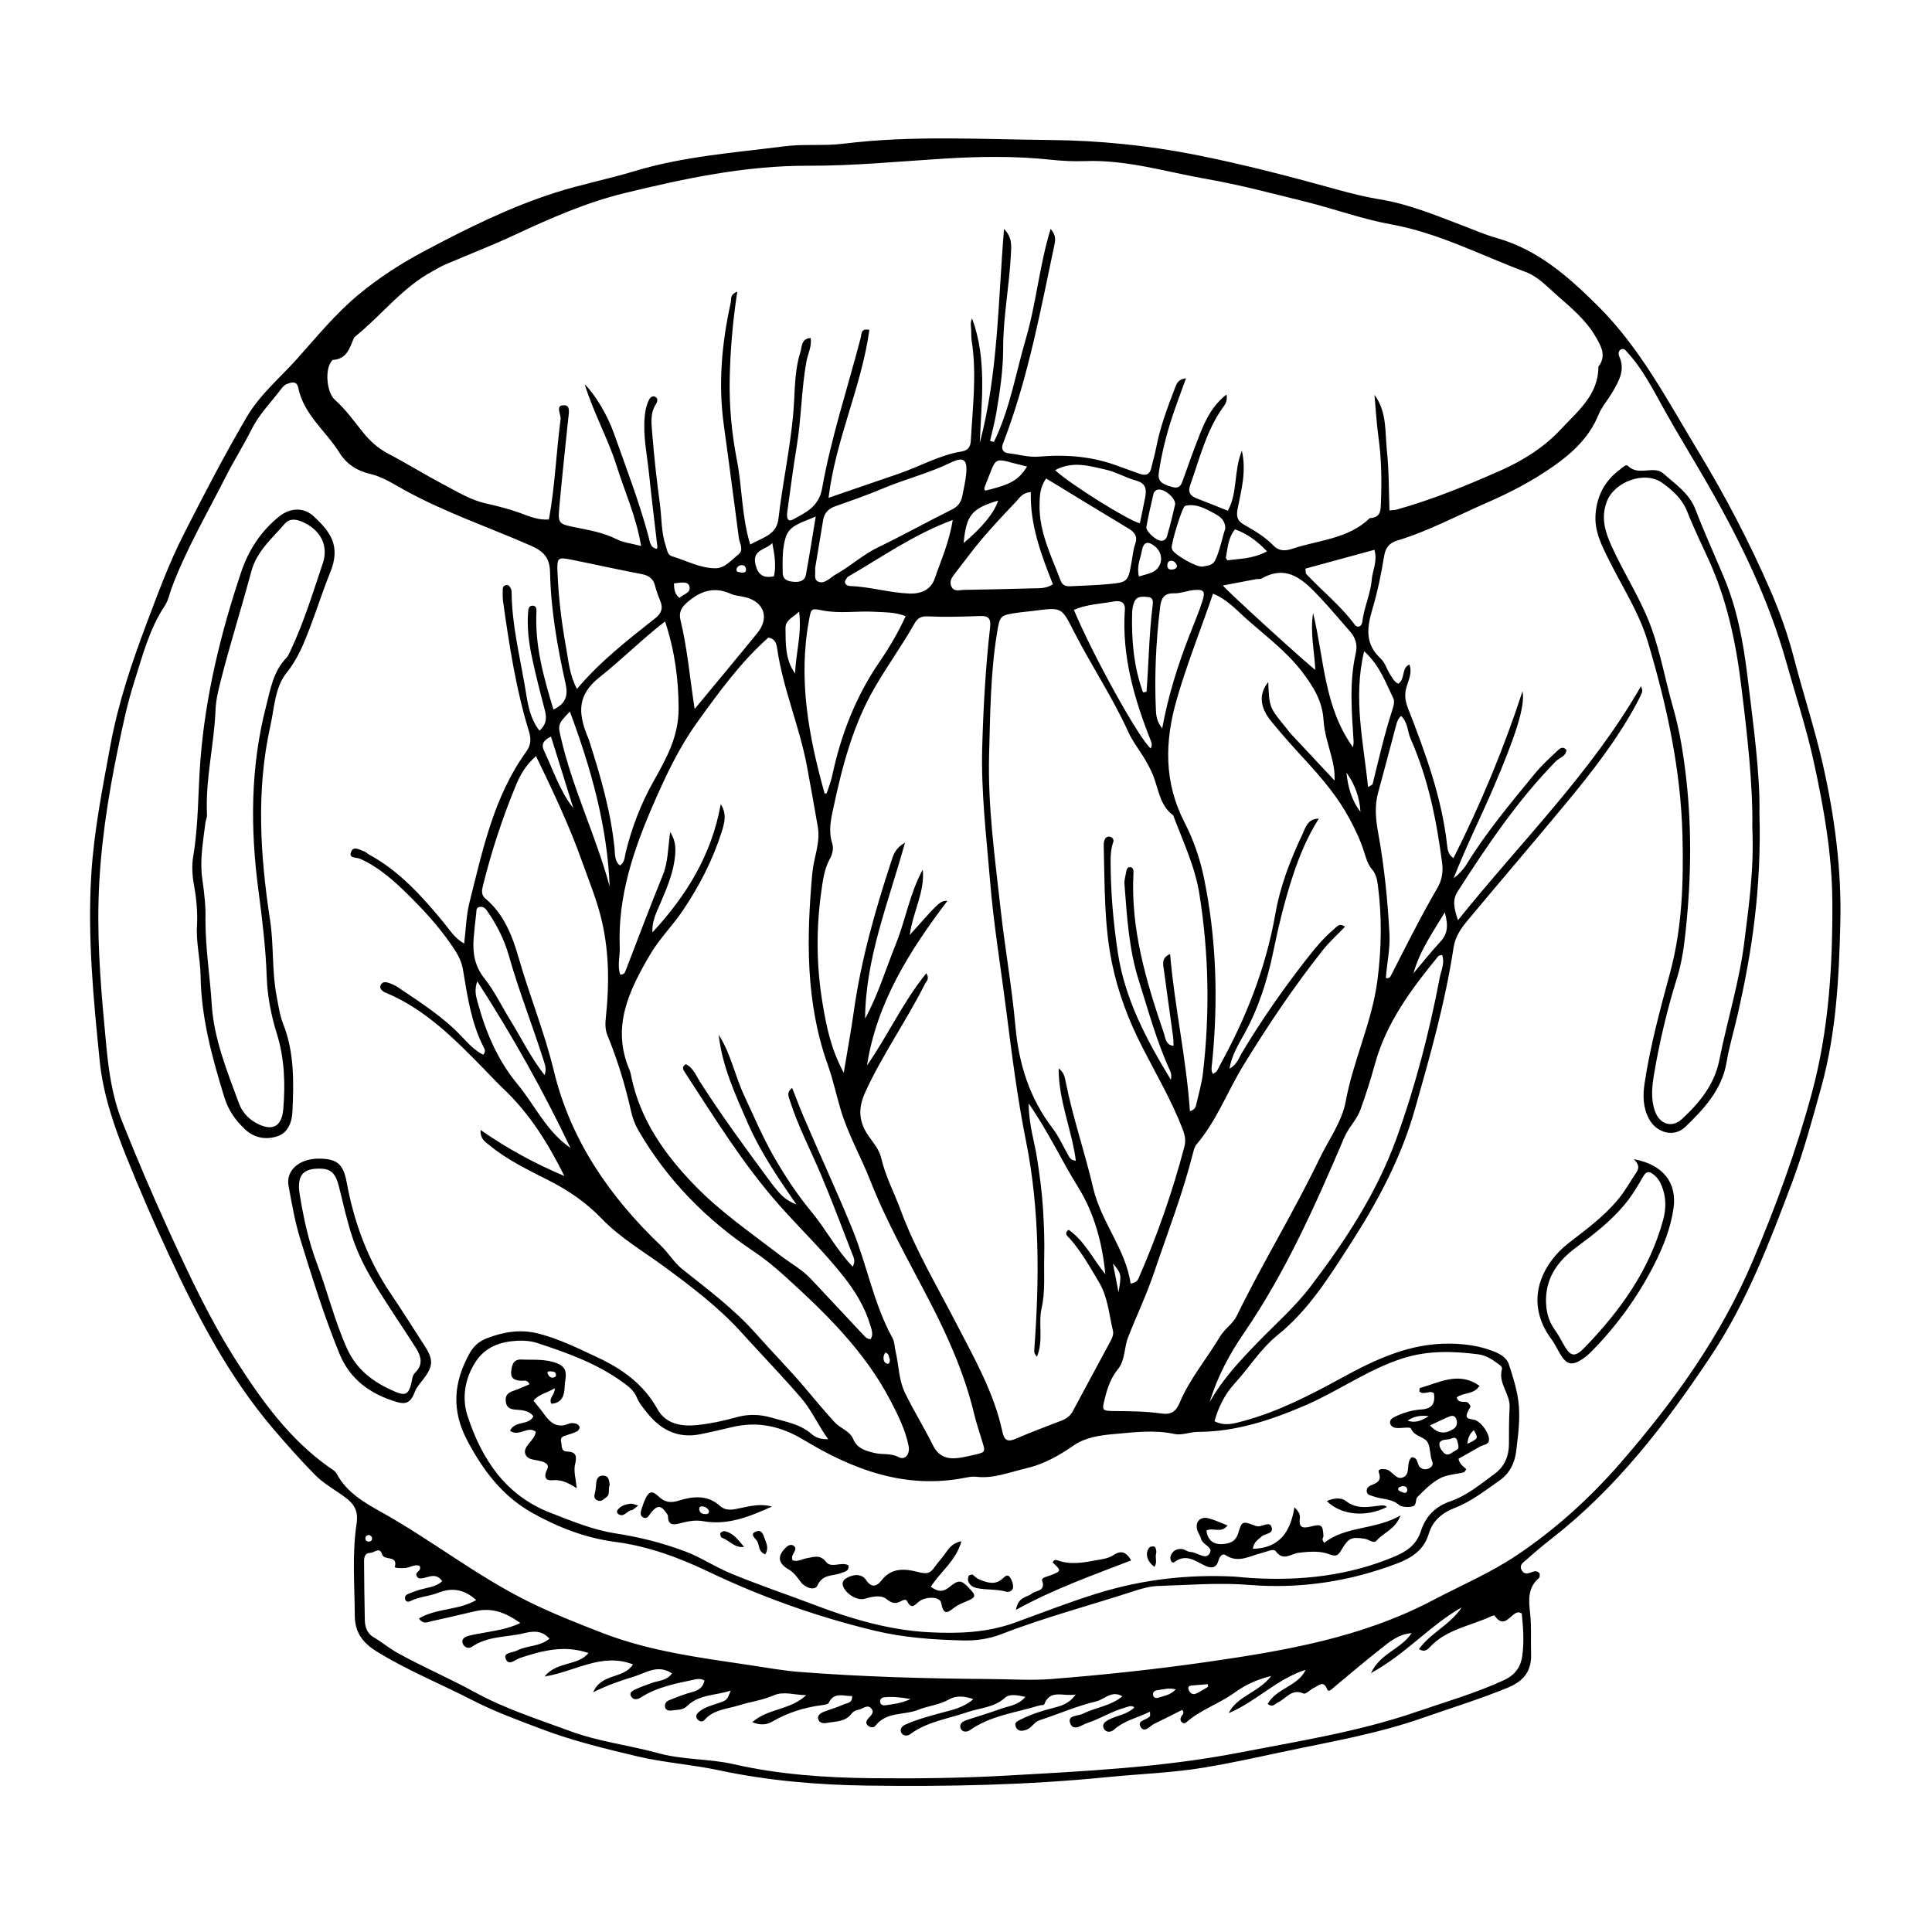 <?xml version="1.0" encoding="UTF-8"?>
<!-- The Best Svg Icon site in the world: iconSvg.co, Visit us! https://iconsvg.co -->
<svg fill="#000000" width="800px" height="800px" version="1.1" viewBox="144 144 512 512" xmlns="http://www.w3.org/2000/svg">
 <g>
  <path d="m552.02 560.98c-0.023 0.301 0.117 0.953-0.121 1.152-3.133 2.641-2.781 5.996-2.387 9.578 0.387 3.492 0.117 7.051 0.242 10.578 0.168 4.641-2.023 7.273-6.312 9.023-7.426 3.031-15.074 5.379-22.625 8.023-12.129 4.246-24.797 6.348-37.316 9.02-6.734 1.438-13.469 2.918-20.262 4.051-8.539 1.422-17.215 1.695-25.82 2.555-21.238 2.121-42.535 2.547-63.844 2.238-13.125-0.191-26.195-1.316-39.098-4.066-7.188-1.531-14.574-2.008-21.746-3.719-8.402-2.004-16.766-4.016-24.902-7.082-6.293-2.375-12.609-4.668-18.574-7.734-8.523-4.383-17.449-7.969-25.617-13.062-3.539-2.207-5.594-5.004-5.613-9.312-0.043-8.164-0.746-16.371 0.473-24.465 0.496-3.293-0.594-5.117-2.894-6.856-2.742-2.066-5.75-3.617-8.266-6.188-3.789-3.871-7.387-7.914-10.879-12.012-11.84-13.879-20.148-29.887-27.789-46.352-3.902-8.41-7.613-16.914-11.059-25.484-3.312-8.234-6.273-16.688-7.191-25.746-1.668-16.426-3.238-32.832-2.227-49.359 0.703-11.539 2.969-22.852 5.055-34.195 2.035-11.059 5.57-21.648 9.516-32.105 3.039-8.062 6.023-16.215 9.922-23.871 5.32-10.449 10.719-20.875 16.66-31.012 3.555-6.066 8.867-10.441 13.434-15.547 5.207-5.824 10.113-11.867 16.184-16.906 5.43-4.512 11.309-8.305 17.461-11.57 11.273-5.981 22.723-11.699 34.934-15.57 6.832-2.168 13.91-3.547 20.773-5.625 12.949-3.918 26.363-4.879 39.664-6.582 5.238-0.672 10.527-0.047 15.805-0.703 18.184-2.254 36.465-1.141 54.695-0.973 12.945 0.121 25.914 1.426 38.621 3.945 12.809 2.539 25.473 5.867 38.074 9.359 3.539 0.98 7.133 1.836 10.754 2.434 7.644 1.258 14.727 4.211 21.891 6.941 2.996 1.141 5.953 2.43 9.027 3.301 10.863 3.078 18.84 10.117 26.684 17.887 11.363 11.258 18.551 25.172 26.664 38.562 7.234 11.941 13.684 24.273 19.227 37.074 2.481 5.731 4.578 11.617 6.148 17.676 2.449 9.445 5.516 18.711 7.68 28.25 3.133 13.824 4.977 27.75 4.644 41.902-0.348 14.754-1.105 29.477-5.098 43.832-2.359 8.477-4.625 16.961-7.734 25.219-5.934 15.766-11.93 31.492-21.305 45.629-11.988 18.074-25.109 35.184-42.398 48.652-2.269 1.77-4.473 3.629-6.621 5.543-0.766 0.68-2.023 1.363-1.32 2.742 0.691 1.359 1.816 0.934 2.914 0.512 0.602-0.227 1.246-0.312 1.875 0.418zm-261.35-228.94c3.356-1.609 3.906-3.754 3.207-6.894-2.168-9.699-3.894-19.512-4.106-29.465-0.086-4.086-1.836-5.652-5.34-7.184-11.117-4.856-22.645-8.766-33.328-14.676-2.856-1.578-5.762-3.484-9.039-4.238-3.492-0.805-6.273-2.652-8.09-5.582-3.582-5.781-9.488-10.09-10.934-17.223-0.406-2.008-1.895-1.406-3.027-1.012-0.68 0.238-1.25 0.977-1.723 1.598-2.598 3.418-5.644 6.481-7.609 10.398-2.148 4.285-4.723 8.352-6.883 12.629-4.902 9.691-10.418 19.082-14.258 29.297-0.613 1.629-0.883 3.359-1.898 4.891-4.129 6.219-5.93 13.43-8.152 20.406-1.789 5.613-2.992 11.43-4.191 17.215-2.766 13.344-4.824 26.785-5.184 40.453-0.344 12.84 0.828 25.609 2.039 38.352 0.645 6.797 1.598 13.641 4.188 20.133 3.852 9.66 7.914 19.211 12.242 28.672 5.461 11.934 11.004 23.824 18.074 34.883 6.727 10.512 14.02 20.645 24.398 28.035 0.781 0.555 1.773 1.066 2.188 1.852 2.613 4.953 7.422 7.691 11.828 10.148 13.246 7.391 25.184 16.867 38.824 23.633 6.477 3.211 13.121 5.824 19.824 8.414 12.504 4.832 25.684 6.519 38.809 8.477 4.441 0.664 8.875 1.48 13.34 1.828 16.926 1.316 33.891 1.77 50.867 1.887 5.285 0.035 10.602 0.406 15.855-0.008 13.734-1.078 27.43-2.539 41.078-4.496 20.676-2.965 41.168-6.461 59.945-16.332 7.504-3.945 15.402-7.309 22.402-12.008 10.234-6.871 19.371-15.152 27.523-24.543 14.059-16.195 26.469-33.418 34.883-53.258 6.133-14.457 11.523-29.172 15.656-44.359 4.551-16.723 5.602-33.77 5.508-50.949-0.066-12.547-2.242-24.84-4.91-37.074-1.949-8.934-4.801-17.598-7.262-26.375-4.695-16.758-12.262-32.262-20.887-47.305-3.816-6.652-7.863-13.164-11.59-19.879-2.852-5.137-5.543-10.469-9.57-14.895-0.559-0.613-1.031-1.367-1.91-0.82-0.562 0.352-0.625 1.172-0.355 1.754 1.672 3.594-0.07 6.543-1.77 9.473-1.203 2.074-2.875 3.938-3.766 6.125-2.394 5.891-6.922 10.047-11.793 13.473-5.453 3.836-11.488 7.019-17.621 9.68-7.918 3.434-15.555 7.578-23.875 10.082-1.961 0.59-3.086 1.773-3.461 4.066-0.77 4.734-1.742 9.469-3.106 14.062-1.438 4.84-2.07 9.227 2.156 13.109 1.125 1.031 1.598 2.75 2.445 4.106 0.629 1.004 1.199 2.129 2.277 2.606 1.902-1.426 0.738-4.117 2.918-5.094 0.812 2.172-0.23 4.109-0.785 6.019-0.574 1.98-0.32 3.691 0.406 5.555 4.59 11.785 8.977 23.641 10.375 36.344 0.125 1.148 0.273 2.383 1.668 3.398 7.238-14.355 13.262-28.82 18.309-44.223 0.812 3.961-2.07 12.355-7.543 25.176-3.477 8.148-7.488 16.062-10.711 24.387 1.434-1.098 2.598-2.359 3.481-3.793 5.215-8.5 11.621-16.098 17.902-23.785 1.816-2.223 3.953-4.195 6.047-6.168 0.582-0.547 1.453-1.445 2.457-0.27-0.102 1.738-1.852 2.035-2.793 2.996-10.164 10.375-18.203 22.34-26.016 34.48-1.457 2.262-1.004 4.449 0.07 7.637 16.766-20.879 35.441-39.188 48.5-62.016 0.297 0.684 0.43 1.203 0.27 1.609-0.41 1.035-0.91 2.039-1.441 3.019-5.129 9.5-11.715 17.98-18.566 26.25-8.586 10.367-17.352 20.582-25.977 30.922-1.82 2.184-3.481 4.363-3.957 7.496-2.215 14.586-6.246 28.766-10.27 42.926-3.621 12.746-9.785 24.316-16.938 35.395-5.652 8.758-11.156 17.699-19.379 24.32-4.578 3.688-7.543 8.629-11.414 12.844-2.559 2.785-4.309 6.231-5.348 10.016 2.703 1.387 5.172 0.617 7.629-0.047 9.344-2.523 17.863-6.945 26.285-11.555 8.922-4.879 17.969-9.102 28.5-8.965 3.91 0.051 7.68 0.574 11.27 1.938 1.727 0.652 3.703 1.617 4.34 3.578 1.023 3.156 2.059 6.367 2.492 9.637 0.586 4.457-0.031 8.961-0.578 13.414-0.387 3.156-1.746 5.84-4.406 7.703-3.805 2.668-7.516 5.59-11.859 7.269-3.438 1.328-5.887 3.484-6.879 6.82-1.312 4.422-4.629 6.465-8.41 7.906-12.609 4.805-25.734 6.769-39.152 5.68-8.051-0.652-16.016 0.031-24.016 0.277-2.051 0.062-4.148 0.578-6.117 1.219-11.848 3.867-23.926 7.035-35.559 11.543-3.391 1.312-6.777 1.77-10.328 1.676-7.84-0.203-15.543-0.73-23.297-2.594-15.32-3.684-29.992-8.934-44.164-15.691-7.856-3.746-15.887-6.699-24.605-7.836-7.84-1.02-15.215-3.883-22.074-7.758-7.734-4.371-12.836-11.078-17.023-18.953-4.352-8.18-3.711-15.594 0.535-23.246 1.047-1.887 2.531-3.215 4.598-4.008 4.434-1.699 8.898-2.445 13.609-1.25 5.461 1.387 10.48 3.891 15.527 6.242 6.57 3.062 12.367 7.102 16.039 13.758 2.207 4 6.371 4.695 10.512 4.262 3.484-0.367 6.969-1.09 10.344-2.051 3.231-0.918 6.34-0.816 9.457 0.102 3.644 1.074 7.484 1.648 10.535 4.305 1.031 0.898 2.418 1.477 4.402 1.371-2.668-3.66-4.297-7.586-7.109-10.852-5.121-5.945-10.574-11.578-15.832-17.383-6.082-6.711-13.117-12.039-20.305-17.336-5.656-4.172-11.82-7.734-16.723-12.824-4.062-4.219-8.645-7.402-13.863-10.062-5.512-2.812-11.184-5.492-16.023-9.504-1.062-0.879-2.34-1.543-2.254-3.973 7.289 5.066 14.547 8.977 22.219 12.203-4.281-8.586-9.215-16.543-16.145-23.102-1.742-1.648-3.367-3.418-5.047-5.133-7.738-7.898-15.469-15.809-25.914-20.242-0.293-0.125-0.625-0.215-0.863-0.41-0.488-0.402-1.035-0.844-0.762-1.594 0.355-0.977 1.211-1 1.977-0.758 0.906 0.289 1.82 0.676 2.606 1.207 5.977 4.023 12.086 7.871 17.062 13.207 1.66 1.781 3.383 3.594 5.586 4.688 0.75-0.898 0.352-1.488 0.078-2.031-3.242-6.387-4.273-13.391-5.422-20.316-0.332-2-1.02-3.566-2.07-5.207-3.301-5.144-7.34-9.699-11.617-13.977-4.039-4.043-8.27-8.012-13.629-10.41-0.988-0.441-3.211 0.004-2.301-1.988 0.66-1.453 2.285-0.316 3.445 0.047 0.434 0.137 0.766 0.57 1.184 0.797 8.062 4.356 14.027 11.008 19.754 17.941 1.629 1.973 2.988 4.289 5.516 5.664 0.477-3.883 0.547-7.457 1.398-10.836 3.496-13.902 6.422-28.059 15.062-40.027 1.262-1.75 1.316-3.352 0.699-5.363-3.438-11.199-5.203-22.746-6.836-34.316-0.156-1.102-0.121-2.238-0.109-3.356 0.004-0.484 0.246-0.906 0.777-1.059 0.848-0.246 1.137 0.453 1.406 0.965 0.207 0.395 0.18 0.934 0.188 1.406 0.121 8.051 2.012 15.859 3.391 23.727 0.742 4.242 1.09 8.773 3.981 12.445 1.922-1.68 1.938-3.457 1.406-5.473-1.184-4.481-2.328-8.977-3.309-13.504-0.883-4.074-1.445-8.211-1.113-12.41 0.062-0.781 0.152-1.762 1.195-1.73 1.07 0.035 1.043 0.98 1.008 1.797-0.41 8.777 1.879 17.074 4.516 25.734zm178.38-83.504c0.332 2.016-0.562 2.856-1.145 3.691-4.285 6.152-6.012 13.352-8.465 20.262-0.727 2.043 0.059 2.965 1.816 3.637 2.668 1.02 5.316 2.102 8.129 3.223 2.656-4.769 1.523-10.496 3.727-15.914 1.242 5.621-0.164 10.465-1.113 15.312-0.391 1.996-0.219 3.234 1.727 4.328 2.777 1.562 5.539 3.203 7.801 5.551 1.363 1.41 3.047 1.438 4.894 0.816 7.016-2.348 14.859-2.574 20.602-8.141 3.066-0.121 2.867-2.324 2.949-4.469 0.211-5.617 0.137-11.207-0.645-16.793-0.531-3.773-0.73-7.594-1.074-11.395 3.375 4.562 2.762 9.926 3.305 14.992 0.551 5.144 0.469 10.355 0.668 15.633 0.977-0.109 1.461-0.098 1.906-0.223 9.426-2.629 18.449-6.34 27.375-10.285 6.035-2.668 11.668-6.18 16.137-11 4.41-4.762 9.973-9.074 9.941-16.59 2.273-2.894 0.668-5.535-0.754-7.988-2.609-4.5-6.641-7.777-10.469-11.156-2.504-2.211-4.867-4.769-8.086-5.969-11.809-4.402-23.035-10.332-35.664-12.613-7.684-1.387-15.117-4.137-22.723-6.019-8.688-2.148-17.344-4.453-26.172-6-10.676-1.871-21.133-5.141-32.156-4.734-3.035 0.113-6.102-0.043-9.121-0.367-9.441-1.012-18.934-0.871-28.336-0.285-11.988 0.75-23.949 1.922-35.969 1.883-16.613-0.055-32.695 3.379-48.691 7.273-10.105 2.461-19.609 6.656-29.023 11.047-6.051 2.824-12.297 5.234-18.441 7.859-1.156 0.492-2.238 1.18-3.336 1.77-7.965 4.289-13.398 11.516-20.242 17.086-0.246 0.199-0.535 0.418-0.652 0.695-1.082 2.602-1.844 5.465-5.438 5.723-0.324 0.023-0.672 0.66-0.887 1.074-1.238 2.387-0.73 7.688 1.324 9.504 2.922 2.578 5.098 5.734 7.516 8.703 1.832 2.25 3.867 4.109 6.477 5.488 5.078 2.684 9.973 5.711 15.051 8.395 3.508 1.855 7.055 3.984 10.844 4.844 3.106 0.703 6.098 1.449 9.105 2.527 2.328 0.832 4.719 1.965 7.727 1.762 1.602-8.758 1.926-17.727 3.098-26.582 0.172-1.305-1.621-3.824 1.051-3.688 1.781 0.094 0.996 2.613 0.922 4.137-0.016 0.32-0.086 0.637-0.117 0.957-0.73 7.164-1.512 14.328-2.164 21.5-0.441 4.852-0.355 4.844 4.613 5.836 3.594 0.715 7.18 1.367 10.531 3.062 1.789 0.906 3.934 1.117 6.492 1.793-1.273-7.727-4.336-14.375-6.512-21.305-2.219-7.07-5.918-13.551-8.441-21.551 2.984 2.938 6.133 8.422 7.773 13.062 3.195 9.039 6.656 17.992 9.148 27.27 0.336 1.246 0.367 2.926 2.191 3.305 0.074-0.215 0.184-0.375 0.168-0.52-0.746-6.519-1.562-13.031-2.238-19.555-0.512-4.934-1.586-9.816-1.145-14.84 0.129-1.465 0.375-2.848 0.953-4.176 0.324-0.742 0.812-1.602 1.723-1.27 0.977 0.355 0.75 1.316 0.305 2.004-1.617 2.512-1.156 5.324-0.949 7.973 0.488 6.223 1.195 12.43 2.027 18.617 0.488 3.637 0.305 7.367 1.527 10.918 0.371 1.074 0.441 2.426 1.602 2.777 3.816 1.152 7.441 3.16 11.504 3.203 2.547 0.027 4.18-2.109 6.039-3.551 1.699-1.316 0.441-2.934 0.242-4.438-1.332-9.988-2.606-19.984-3.992-29.961-1.523-10.941-0.531-21.727 1.828-32.441 0.199-0.898-0.301-2.152 1.738-2.914-1.203 7.894-1.828 15.332-2 22.785-0.172 7.375 0.504 14.691 1.918 21.961 1.41 7.234 1.223 14.766 3.512 22.258 3.402-1.91 6.988-2.562 7.473-6.785 1.203-10.484 3.625-20.797 4.168-31.387 0.219-4.289 0.324-8.684 1.664-12.84 0.449-1.391 0.152-3.562 2.723-3.711 0.316 2.285-0.758 4.199-1.125 6.199-1.352 7.422-1.34 14.984-2.566 22.418-0.965 5.84-1.715 11.719-2.531 17.586-0.164 1.18-0.035 2.762 1.594 1.863 3.379-1.863 6.785-3.344 7.656-8.242 2.406-13.555 6.797-26.652 10.25-39.973 0.234-0.91-0.062-2.473 2.266-2.008-2.035 14.996-8.902 28.887-10.816 44.516 6.59-2.266 12.566-4.34 18.555-6.375 5.59-1.898 10.773-4.949 16.688-5.902 1.793-0.289 2.379-1.273 2.469-2.938 0.484-8.793 1.602-17.578 0.23-26.387-0.148-0.945-0.105-1.922-0.141-2.883-0.035-0.961-0.316-1.965 0.242-3.07 4.031 10.992 2.445 22.012 2.043 32.984 4.859-18.391 4.824-37.344 6.422-56.684 2.266 2.305 1.926 4.606 1.82 6.746-0.41 8.324-2.059 16.547-2.051 24.914 0.004 5.789-0.875 11.5-1.836 17.188-0.414 2.461-1.086 4.879-1.641 7.316 0.344 0.094 0.684 0.188 1.027 0.277 4.242-8.68 5.797-18.254 8.492-27.457 2.742-9.359 3.535-19.191 6.535-29.008 1.621 1.824 1.215 3.246 0.934 4.582-3.512 16.605-6.625 33.312-12.445 49.336-0.383 1.051-0.781 2.09-1.164 3.141-0.52 1.426 0.234 2.281 1.492 2.41 2.691 0.277 5.301 1.129 8.074 0.887 7.234-0.633 14.344-0.051 21.195 2.57 1.797 0.688 3.629 1.277 5.426 1.953 1.676 0.629 2.777 0.27 3.195-1.605 0.383-1.723 0.906-3.414 1.234-5.144 1.027-5.375 2.894-10.484 4.859-15.559 0.438-1.133 0.742-2.707 3.078-2.969-1.398 3.902-2.707 7.289-3.824 10.742-1.48 4.574-2.621 9.254-3.352 14.008-0.379 2.477 0.562 3.238 3.543 4.059 2.082 0.574 2.41-0.699 2.922-2.137 1.391-3.93 2.801-7.856 4.332-11.73 1.527-3.879 3.285-7.625 7.125-10.668zm2.129 313.28c1.598 0.137 3.191 0.305 4.793 0.398 12.953 0.754 25.574-0.637 37.648-5.734 3.227-1.363 5.766-3.121 6.934-6.738 1.223-3.797 3.738-6.488 7.777-7.871 4.426-1.516 8.059-4.574 11.793-7.32 2.617-1.926 3.762-4.684 3.762-7.945 0-3.207-0.004-6.422 0.176-9.621 0.199-3.57-3.106-6.387-2.027-10.16 0.191-0.664-0.836-1.258-1.488-1.746-1.441-1.074-3.066-1.949-4.773-2.168-6.695-0.859-13.34-1.059-19.961 1.039-9.25 2.93-17.086 8.691-25.914 12.492-9.184 3.953-18.426 6.992-28.512 7.027-2.043 0.008-4.203 0.965-6.109 0.555-5.461-1.184-10.875-0.438-16.25 0.035-3.602 0.316-7.434 0.871-10.523 3.019-3.863 2.684-7.91 4.953-12.465 6.012-4.379 1.016-8.652 2.816-13.324 2.269-0.934-0.109-1.93 0.055-2.867 0.238-15.82 3.156-29.727-2.074-42.898-10.035-6.086-3.68-12.34-5.027-19.258-3.293-2.641 0.66-5.301 1.234-7.969 1.789-6.242 1.301-10.898-1.273-14.582-6.09-0.875-1.141-1.855-2.289-2.367-3.598-0.699-1.781-2.035-2.816-3.445-3.856-6.918-5.102-14.883-7.961-22.93-10.598-1.641-0.539-3.496-0.695-5.231-0.609-4.477 0.219-8.508 1.574-11.117 5.574-2.902 4.445-3.684 9.664-2.152 14.344 3.731 11.391 10.016 21.039 21.91 25.656 5.668 2.199 11.336 4.562 17.344 5.488 6.367 0.98 12.477 2.523 18.512 4.801 4.074 1.539 7.637 3.957 11.609 5.629 7.387 3.113 14.988 5.625 22.465 8.477 9.957 3.797 20.043 6.773 30.703 7.297 7.672 0.379 15.191 0.121 22.699-2.621 7.16-2.613 14.277-5.402 21.609-7.672 12-3.715 24.023-5.094 36.43-4.465zm-81.711-159.88c0.984 1.461 0.008 2.121-0.387 2.902-4.891 9.73-11.227 18.645-15.777 28.59-1.992 4.356-1.711 7.926 0.906 11.66 1.277 1.82 2.777 3.5 3.316 5.797 1.137 4.848 3.481 9.262 5.191 13.891 3.852 10.418 9.52 19.895 14.574 29.684 4.852 9.391 10.148 18.562 12.371 29.047 0.527 2.488 1.633 2.609 3.734 1.691 3.961-1.73 8.031-3.211 12.059-4.781 1.238-0.484 2.199-1.227 2.848-2.434 3.238-6.066 6.516-12.109 9.777-18.164 0.539-1 1.129-2.09 0.859-3.195-1.055-4.316-1.316-8.828-3.691-12.824-2.379-3.996-4.637-8.039-7.727-11.559-0.492-0.562-1.707-1.227-0.332-2.344 4.305 3.019 6.488 7.828 9.742 11.777-0.824-8.32-2.906-16.148-7.293-23.191-4.32-6.934-7.731-14.434-13.031-22.059 0.051 5.773 1.535 10.07 2.219 14.492 0.688 4.438 1.297 8.875 1.578 13.348 0.27 4.316 0.43 8.66 0.32 12.98-0.113 4.481 0.316 9.02-0.688 13.426-0.945 4.156 0.559 8.578-1.23 12.848-0.828-0.781-0.734-1.43-0.691-2.066 1.34-18.43 1.453-36.805-2.211-55.039-2.301-11.449-3.758-23.031-5.231-34.605-1.457-11.434-3.344-22.812-4.293-34.316-0.973-11.797-2.414-23.547-2.082-35.441 0.297-10.582 0.883-21.133 2.07-31.645 0.258-2.289-0.172-3.262-2.676-3.16-4.621 0.188-9.258 0.312-13.871 0.098-1.809-0.086-2.703 0.547-3.457 1.875-3.238 5.699-7.059 11.027-10.383 16.695-5.883 10.023-8.707 20.918-11.094 32.035-0.664 3.086-1.402 6.242-0.352 9.492 0.434 1.344 0.105 2.852-0.629 4.188-1.488 2.719-1.848 5.758-2.269 8.746-1.387 9.914-1.281 19.84 0.379 29.699 0.996 5.906 2.137 11.828 5.582 18.227 1.02-6.168 1.969-11.242 2.684-16.352 1.891-13.531 5.633-26.594 9.863-39.535 0.547-1.672 0.961-3.547 3.688-5.094-4.426 15.973-10.469 30.629-10.574 46.625 3.445-6.293 5.473-13.141 8.133-19.723 2.621-6.492 3.715-13.551 7.148-19.766 0.613 5.898-2.586 11.027-3.445 17.324 8.02-9 8.02-9 9.992-9.062-9.918 13.086-18.711 26.848-21.328 43.637 5.523-7.91 9.5-16.773 15.707-24.418zm-54.465-44.816c1.637 2.473 1.027 4.894 0.254 7.324-2.391 7.527-5.969 14.461-10.395 20.984-2.695 3.973-6.129 7.371-8.578 11.543-5.625 9.574-10.336 19.258-5.418 30.68 0.25 0.582 0.344 1.234 0.477 1.863 2.394 11.375 8.832 20.422 16.703 28.562 6.805 7.039 14.875 12.582 22.605 18.523 2.781 2.137 5.91 3.816 8.336 6.418 4.574 4.902 9.156 9.793 13.746 14.68 0.539 0.574 1.059 1.23 2.016 1.16 0.754-1.227 0.254-2.434-0.102-3.629-1.434-4.832-4.012-9.035-7.109-12.965-5.266-6.684-11.426-12.562-17.043-18.91-9.559-10.809-17.145-23.125-25.008-35.195-0.402-0.613-0.953-1.352 0.23-2.137 1.977 0.891 2.703 2.969 3.769 4.637 5.606 8.777 11.762 17.168 17.941 25.543 3.512 4.762 4.586 5.727 7.652 7.019-4.992-7.188-9.629-14.051-12.969-21.711-3.281-7.527-6.727-14.953-7.648-23.273 3.195 4.91 4.25 10.699 6.68 15.922 2.566 5.508 4.918 11.102 7.949 16.387 2.953 5.148 6.234 10.109 9.996 14.648 3.805 4.586 6.559 10.008 10.895 14.48 0.785-1.527 0.25-2.406-0.09-3.273-2.731-7.004-5.352-14.055-8.27-20.98-2.797-6.633-6.184-13.016-8.344-19.918-0.312-1-0.891-2.043 0.656-3.188 1.039 2.629 1.965 5.117 3 7.559 4.254 10.004 8.863 19.848 12.977 29.926 3.871 9.48 5.613 19.719 10.598 28.773 0.59 1.07 0.566 2.469 0.859 3.711 0.844 3.574 0.812 7.402 2.41 10.73 2.285 4.75 5.109 9.242 7.445 13.973 1.578 3.199 4.055 3.812 7.164 3.336 1.266-0.195 2.516-0.488 3.766-0.773 3.051-0.703 3.027-0.703 2.129-3.617-0.758-2.449-1.562-4.891-2.16-7.379-2.496-10.336-6.754-20.004-11.594-29.375-5.5-10.652-11.48-21.062-15.867-32.25-2.5-6.379-5.965-12.363-7.902-18.953-1.156-3.934-2.012-7.93-3.402-11.824-5.902-16.531-5.641-33.602-4.086-50.773 0.375-4.121 2.207-8.066 1.449-12.309-0.953-5.359-1.871-10.723-2.879-16.074-1.98-10.535-6.344-20.469-7.883-31.129-0.16-1.105-0.449-2.606-2.336-2.891-7.383 6.531-13.199 14.586-18.961 22.602-4.75 6.613-8.242 14.043-11.496 21.512-5.266 12.09-9.469 24.453-8.93 37.934 0.098 2.434-0.695 4.918 0.141 7.246 0.914-0.016 1.172-0.398 1.348-0.855 3.293-8.496 6.481-17.035 9.918-25.469 1.43-3.512 1.359-7.238 1.973-11.465 1.418 2.312 1.457 4.129 1.305 6.062-0.363 4.566-2.144 8.676-3.898 12.805-1.047 2.465-2.32 4.848-2.109 7.734 9.008-9.711 15.699-20.594 18.09-33.961zm158.49 3.82c-3.031 4.824-5.172 9.945-6.906 15.246-2.144 6.551-3.766 13.246-5.152 19.988-1.594 7.738-3.953 15.148-7.832 22.09-1.52 2.719-3.199 5.477-3.773 8.945 1.945-1.051 2.449-2.793 3.305-4.227 5.188-8.668 10.961-16.93 17.176-24.887 2.172-2.781 4.422-5.504 7.129-7.789 0.773-0.652 1.492-1.852 2.992-0.711-2 2.098-4.152 4.023-5.918 6.258-7.66 9.68-14.52 19.91-20.977 30.438-4.254 6.938-7.098 14.707-12.445 20.992-0.492 0.578-0.715 1.438-0.91 2.203-2.742 10.879-6.812 21.316-10.398 31.922-1.957 5.781-4.59 11.266-6.805 16.926-1.113 2.844-0.762 6.141-2.758 8.582-1.789 2.184-2.66 4.691-3.34 7.344-0.91 3.531-0.93 3.656 2.445 3.688 4.164 0.039 8.328 0.047 12.453 0.648 2.445 0.355 3.836-0.438 4.809-2.773 2.668-6.402 7.215-11.703 10.727-17.613 1.219-2.051 3.371-3.309 4.481-5.578 6.883-14.098 15.121-27.484 21.918-41.633 2.418-5.031 5.906-9.648 6.938-15.223 2.008-10.859 6.941-20.887 8.379-31.953 1.105-8.527 1.227-16.898 0.105-25.355-0.191-1.453-0.523-2.902-1.48-4.008-1.215-1.402-1.641-3.094-2.176-4.766-0.977-3.066-2.344-5.953-3.871-8.777-2.996-5.547-6.981-10.332-11.215-14.949-3.25-3.539-6.496-7.098-9.516-10.828-3.125-3.863-3.246-7.312-0.785-10.391 0.289 6.746 0.289 6.746 4.938 12.375 0.305 0.371 0.547 0.797 0.871 1.145 3.75 4.019 7.512 8.027 11.781 12.586 0.051-2.738-0.34-4.422-0.773-6.129-0.828-3.262-1.965-6.531-2.152-9.844-0.289-5.148-2.82-9.105-5.742-12.918-4.211-5.496-9.828-9.602-14.934-14.172-2.484-2.223-4.894-4.938-8.602-6.469-3.285 9.57-6.906 18.59-9.613 27.977-3.231 11.211-3.445 21.969 2.047 32.645 2.324 4.519 4.047 9.406 5.098 14.457 3.379 16.301 3.867 32.727 2.211 49.25-0.102 1-0.367 2.027 0.219 2.93 1.223-0.516 1.359-1.398 1.727-2.066 7.031-12.684 12.305-25.992 14.82-40.359 1.277-7.289 3.926-14.207 7.09-20.871 0.844-1.789 1.359-4.332 4.418-4.344zm-49.871 123.22c1.602-0.285 1.895-0.91 2.141-1.473 4.945-11.309 8.996-22.934 12.125-34.875 0.426-1.633 0.105-3.07-0.5-4.644-2.887-7.492-6.961-14.414-10.594-21.52-3.691-7.215-6.508-14.59-8.121-22.477-2.106-10.277-1.898-20.719-2.176-31.121-0.012-0.469 0.055-0.965 0.203-1.406 0.227-0.672 0.75-1.043 1.473-0.891 0.754 0.164 1.059 0.836 0.84 1.445-0.605 1.699-0.695 3.441-0.691 5.207 0.02 8.023 0.711 16 1.898 23.93 1.859 12.422 7.625 23.227 14.074 33.816 0.172-0.812 0.145-1.621-0.168-2.293-3.566-7.731-5.773-15.922-8.332-24.004-2.648-8.359-3.137-16.977-3.801-25.594-0.082-1.086 0.309-2.211 0.48-3.316 0.105-0.68 0.41-1.309 1.18-1.125 0.695 0.168 0.77 0.832 0.73 1.531-0.801 14.863 3.391 28.789 8.102 42.602 0.391 1.145 0.391 2.984 2.519 3.207-0.039-0.867-0.02-1.66-0.125-2.434-0.801-5.871-1.652-11.738-2.422-17.613-0.191-1.473-0.805-3.195 1.633-4.293 1.199 14.102 4.301 27.66 5.254 41.672 1.574-0.527 1.586-1.41 1.754-2.141 0.613-2.652 1.391-5.289 1.703-7.981 1.844-15.84 1.566-31.637-0.941-47.41-1.172-7.379-4.375-14.023-6.953-20.902-3.547-2.594-3.836-6.82-5.285-10.477-0.586-1.477-1.34-2.902-2.148-4.273-1.461-2.481-3.305-4.773-4.484-7.375-4.098-9.051-9.625-17.316-14.164-26.129-3.613-7.016-3.148-6.914-11.191-5.887-1.273 0.164-2.555 0.25-3.824 0.434-4.84 0.707-4.824 0.742-5.598 5.469-1.734 10.629-1.785 21.375-2.086 32.09-0.383 13.648 1.516 27.168 3.008 40.691 1.156 10.496 3.031 20.922 3.973 31.438 0.895 9.973 3.734 18.992 9.855 26.984 1.641 2.141 2.75 4.688 4.098 7.051 0.395 0.691 0.711 1.461 2.055 1.508-1.07-8.195-4.609-15.906-4.551-24.438 1.492 1.078 1.66 2.531 1.93 3.887 1.898 9.43 5.062 18.527 7.234 27.879 2.094 8.957 8.582 16.09 9.895 25.25zm-154 94.117c-2.109-2.398-4.617-1.973-6.824-1.445-4.598 1.102-9.59 0.699-13.746 3.598-0.766 0.535-1.98 0.242-2.406-0.836-0.488-1.23 0.523-1.777 1.422-2.043 1.371-0.406 2.809-0.594 4.223-0.863 3.019-0.582 6.109-0.93 9.602-2.566-4.055-2.941-7.691-4.094-11.871-3.152-3.906 0.879-7.793 1.844-11.707 2.672-0.957 0.203-2.106 0.961-3.293-0.723 4.652-2.789 10.457-2.117 15.184-4.891-3.234-2.902-6.477-3.356-10.086-1.922-2.375 0.945-5.016 1.016-7.34 2.191-0.578 0.293-1.281 0.262-1.438-0.637-0.094-0.535 0.199-0.969 0.641-1.168 0.871-0.391 1.777-0.707 2.684-1.016 2.199-0.75 4.695-0.754 6.531-2.449-1.965-2.894-4.586-0.207-6.344-0.828-1.672-1.629 1.23-1.727 0.32-3.25-1.266-0.488-2.551 0.523-3.906 0.602-0.949 0.055-2.727 0.035-2.637-0.297 0.883-3.25-2.832-1.562-3.348-3.293-0.645-2.164-2.074-0.449-3.133-0.43-1.555 0.027-1.676 1.277-1.668 2.391 0.027 5.133 0.094 10.266 0.199 15.395 0.039 1.844 0.637 3.582 2.285 4.539 2.199 1.281 4.129 2.926 6.375 4.176 6.723 3.742 13.812 6.75 20.547 10.449 8.047 4.418 16.777 7.156 25.312 10.32 7.504 2.781 15.562 3.684 23.27 5.812 6.547 1.809 13.359 1.414 19.93 2.91 12.086 2.75 24.418 3.594 36.75 3.719 11.859 0.117 23.723-0.02 35.59-0.691 20.641-1.168 41.297-2.144 61.629-6.082 15.695-3.039 31.535-5.519 46.75-10.73 7.871-2.695 15.863-4.988 23.461-8.492 3.062-1.41 4.477-3.629 4.859-6.547 0.492-3.758 0.219-7.559-0.164-11.137-0.59-0.199-0.738-0.301-0.875-0.289-2.113 0.184-3.637 4.769-6.34 0.852-0.062-0.09-0.605 0.082-0.883 0.211-5.516 2.586-11.91 3.418-16.324 8.242-0.574 0.629-1.484 1.348-2.812 0.438 3.148-4.352 8.363-6.5 11.312-11.043-8.336 4.711-14.652 12.262-24.047 17.426 2.578-5.391 7.906-6.277 10.793-10.613-3.746 0.348-5.996 2.453-8.297 4.25-4.164 3.254-8.18 6.695-12.246 10.07-0.578 0.477-1.461 1.512-1.855 0.543-1.02-2.488-2.262-0.898-3.391-0.41-1.016 0.441-2.258 1.828-2.832 1.566-3.164-1.445-4.633 1.359-6.805 2.34-0.777 0.352-1.352 1.492-2.727 0.402 2.309-4.168 8.004-4.629 10.074-9.039-7.621 2.398-13.109 8.43-20.402 11.492 2.211-4.559 7.859-5.391 11.27-9.852-4.141 1.004-7.102 2.527-9.82 4.488-4.031 2.906-8.895 4.441-12.66 7.773-0.395 0.352-0.887 0.352-1.262-0.043-0.348-0.371-0.387-0.816-0.172-1.316 0.234-0.551 1.117-1.035 0.324-1.918-2.547 1.277-4.961 2.527-7.414 3.695-1.172 0.555-2.594 2.578-3.625 0.785-1-1.746 1.691-1.766 2.484-2.793 0.117-0.152 0.016-0.473 0.016-1.215-3.269 1.645-6.727 2.281-9.453 4.715-0.824 0.734-2.227 0.992-2.836-0.375-0.453-1.02 0.375-1.684 1.316-2.188 2.207-1.188 4.938-1.336 6.848-3.312-0.902-0.605-1.598-0.16-2.363 0.047-3.578 0.969-6.715 3.019-10.191 4.148-1.375 0.445-3.711 2.406-4.516-0.102-0.645-2.016 2.164-1.754 3.434-2.394 3.348-1.688 7.34-2.004 10.445-4.621-2.879-1.664-4.75 0.84-6.941 1.359-5.098 1.207-9.973 3.348-14.977 4.984-1.488 0.484-2.086 2-3.457 2.508-1.117 0.414-2.32 0.578-2.871-0.758-0.508-1.23 0.602-1.578 1.461-2.008 2.59-1.305 5.316-2.176 8.125-2.902 2.144-0.555 4.465-1.051 6.289-3.652-3.328 0.633-6.762-1.547-8.34 2.629-0.09 0.234-0.898 0.156-1.352 0.297-6.203 1.914-12.824 2.641-18.348 6.527-0.727 0.512-2.012 0.637-2.457-0.484-0.438-1.094 0.469-1.805 1.414-2.125 3.023-1.031 6.109-1.887 9.098-3.004 2.121-0.793 4.637-0.863 6.656-3.195-2.156-0.492-4.203-0.863-5.391 0.211-2.953 2.668-6.731 2.691-10.133 3.871-5.078 1.762-10.547 2.461-15.035 5.812-0.684 0.512-1.988 0.535-2.414-0.609-0.301-0.812 0.309-1.566 1.086-1.918 3.07-1.395 6.316-2.238 9.559-3.137 2.832-0.789 5.844-1.301 8.527-3.648-2.492-0.867-4.652-0.949-6.41 0.059-2.582 1.48-5.492 1.691-8.133 2.754-3.758 1.512-8.465 0.445-11.406 4.242-0.492 0.633-1.539 0.492-2.141-0.199-0.48-0.555-0.25-1.172 0.211-1.699 0.719-0.82 1.875-1.676 0.707-2.801-1.02-0.98-2.074 0.227-3.117 0.414-0.781 0.141-1.508 0.465-2.039 1.156-1.672 2.168-4.262 1.941-6.566 2.394-0.973 0.191-2.082-0.066-2.254-1.215-0.125-0.828 0.695-1.426 1.453-1.723 1.781-0.691 3.644-1.191 5.375-1.988 0.844-0.391 2.356-0.312 2.188-2.211-2.246 0.094-4.734-1.227-6.207 1.828-0.188 0.387-1.125 0.5-1.738 0.578-4.656 0.598-9.059 1.969-13.125 4.32-1.605 0.93-3.168 1.074-5.387 0.207 4.203-3.703 10.043-3.156 14.301-7.164-3.316-0.047-5.953-1.113-8.637 0.062-2.953 1.293-6.164 1.68-9.207 2.637-3.141 0.988-6.664 1.078-9.09 3.852-0.613 0.699-1.523 0.43-2.027-0.344-0.406-0.625-0.086-1.238 0.43-1.688 1.621-1.426 3.707-1.836 5.656-2.543 1.906-0.691 1.898-0.715 2.875-3.184-4.051 1.344-8.414 0.941-11.637 4.156-1.078 1.078-2.691 0.898-4.106 1.121-0.672 0.105-1.371-0.059-1.602-0.719-0.301-0.859 0.145-1.66 0.934-1.977 2.078-0.832 4.172-1.664 6.328-2.238 1.688-0.449 2.742-1.281 3.129-2.981-0.781-0.488-1.551-0.52-2.363-0.348-4.996 1.066-10.062 1.945-14.461 4.777-0.977 0.629-1.957 0.715-2.543-0.137-0.82-1.195 0.453-1.676 1.227-2.055 1.289-0.625 2.68-1.051 4.023-1.574 1.812-0.707 4.047-0.547 5.508-2.582-3.801-2.516-6.891-0.113-10.117 0.859-3.418 1.031-6.797 2.164-10.793 4.148 2.289-5.203 8.02-3.422 10.562-7.391-8.32-3.215-15.285 1.906-23.434 3.211 3.309-4.106 8.77-2.731 11.645-6.219-6.418-2.219-12.277-0.617-18.074 1.273-1.406 0.457-3.113 2.34-3.906 0.152-0.574-1.582 1.891-1.496 3.074-2.106 2.637-1.379 5.953-0.957 8.574-3.125zm-3.57-233.91c-2.68 2.387-4.133 4.883-5.231 7.519-3.621 8.727-6.578 17.68-8.84 26.855-0.32 1.301-0.5 2.426 0.734 3.461 4.906 4.117 7.141 10.059 8.773 15.746 2.871 10.004 6.832 19.664 9.27 29.781 4.469 18.531 14.855 33.457 28.387 46.391 2.082 1.988 3.496 4.496 5.738 6.277 6.738 5.352 13.633 10.492 19.398 16.988 4.133 4.66 8.527 9.129 12.566 13.84 2.781 3.246 5.461 6.57 8.383 9.723 1.527 1.648 3.973 2.238 4.871 4.41 1.09 2.633 3.574 3.207 5.805 3.727 2.023 0.473 4.133-0.031 6.254 1.07 1.727 0.895 3.066-0.809 2.621-3-0.867-4.285-2.816-8.176-4.805-11.992-6.781-13.012-17.094-23.086-27.793-32.789-2.602-2.363-5.32-4.656-8.242-6.598-12.727-8.477-23.176-19.09-30.848-32.352-0.867-1.504-1.473-3.231-1.855-4.93-1.543-6.879-3.582-13.594-6.258-20.117-0.613-1.492-0.605-3.055-0.43-4.707 0.914-8.48 0.902-16.93-0.992-25.332-1.238-5.496-3.391-10.656-5.266-15.922-3.356-9.488-7.668-18.555-12.242-28.051zm178.53 171.22c3.316-5.992 7.973-10.922 12.578-15.691 4.766-4.934 9.957-9.441 14.141-14.941 9.246-12.148 17.578-24.867 22.793-39.293 5.008-13.852 8.691-28.113 11.457-42.594 0.371-1.941 1.402-3.879 0.621-5.981-0.418 0.109-0.832 0.086-0.984 0.277-7.117 8.699-13.828 17.637-16.852 28.75-1.09 4.008-2.367 7.957-3.773 11.879-1 2.789-3.144 4.715-4.301 7.422-7.641 17.91-15.523 35.695-26.617 51.871-3.84 5.598-7.086 11.664-9.062 18.301zm-156.29-142.23c1.277-0.777 1.215-2.168 1.508-3.375 1.625-6.715 4.125-13.152 7.496-19.117 3.41-6.031 6.57-11.812 6.543-19.137-0.027-7.738-0.996-15.16-3.582-23.047-6.266 4.84-11.516 10.168-17.301 14.73-6.035 4.758-5.68 9.465-3.434 15.32 0.172 0.449 0.402 0.875 0.547 1.332 3.019 9.441 5.82 18.926 6.797 28.855 0.148 1.527-0.031 3.273 1.426 4.438zm202.98 29.828c0.852 0.176 1.145-0.246 1.359-0.668 4-7.836 7.93-15.703 12.355-23.316 1.113-1.914 1.5-4.125 1.195-6.484-1.473-11.297-3.688-22.395-8.332-32.871-0.875-1.977-0.734-4.394-2.523-6.102-0.918 0.746-1.137 1.707-1.379 2.613-1.582 5.867-3.086 11.758-4.711 17.613-1.012 3.648-0.652 7.215 0.016 10.867 1.605 8.812 2.492 17.715 2.973 26.664 0.211 3.969-0.699 7.84-0.953 11.684zm-127.26-95.891c-2.836-1.125-5.559-1.004-8.246-1.164-4.617-0.273-9.254 0.562-13.863-0.363-2.965-0.598-2.938-0.508-3.504 2.559-2.922 15.734-0.078 30.926 4.152 46.023 0.281-0.09 0.52-0.102 0.547-0.184 0.496-1.5 1.098-2.977 1.426-4.516 2.312-10.875 6.238-21.043 12.566-30.27 2.582-3.769 4.926-7.738 6.922-12.086zm-87.113 19.285c6.258-7.422 13.562-13.055 20.789-18.766 1.598-1.262 2.109-2.672 1.277-4.598-0.566-1.312-1.016-2.691-1.391-4.074-0.527-1.945-1.777-2.684-3.719-3.043-6.106-1.137-12.164-2.527-18.258-3.738-3.805-0.758-4.012-0.684-3.852 3.356 0.27 6.695 1.086 13.355 2.285 19.949 0.633 3.512 0.898 7.16 2.867 10.914zm63.125-32.023c0.152 1.59-0.449 2.922 0.762 3.559 1.105 0.582 2.156-0.137 3.102-0.766 0.531-0.355 1.012-0.801 1.57-1.105 3.906-2.156 7.188-5.242 11.254-7.203 6.602-3.188 13.02-6.758 19.582-10.023 1.629-0.812 2.418-1.953 2.731-3.598 0.359-1.883 0.812-3.758 1.004-5.66 0.406-4.019-0.59-4.844-4.191-3.102-5.769 2.789-11.996 4.324-17.875 6.801-4.102 1.727-8.312 3.199-12.512 4.676-1.844 0.648-2.988 1.73-3.309 3.684-0.719 4.418-1.469 8.836-2.117 12.738zm131.96 11.91c2.938 11.973 2.816 24.809 10.582 35.586 0.07-0.703 0.18-1.141 0.152-1.57-0.492-7.832-1.188-15.668 0.586-23.438 0.504-2.211-0.094-4.074-1.57-5.742-2.648-2.988-5.188-6.082-7.93-8.98-4.223-4.457-8.527-8.93-15.508-4.992-0.383 0.215-0.953 0.066-1.422 0.156-2.879 0.535-5.754 1.09-8.801 1.672 1.07 1.48 23.332 21.719 24.504 22.344-0.266-5.047-1.41-9.969-0.594-15.035zm-70.734-35.656c-1.676 2.289-1.719 4.664-1.758 7.004-0.125 7.25 3.152 13.57 5.606 20.113 0.48 1.281 1.504 1.5 2.703 1.434 3.184-0.176 6.379-0.242 9.555-0.531 5.562-0.508 5.555-0.562 6.531-5.918 0.285-1.566 0.406-3.199 0.934-4.684 0.758-2.133-0.137-3.199-1.859-4.231-7.215-4.32-14.383-8.727-21.711-13.188zm-93.156 61.07c5.543-6.703 11.121-13.375 16.613-20.121 3.18-3.906 1.879-8.066-2.863-9.41-1.375-0.391-2.894-0.41-4.176-0.984-4.301-1.934-7.856-0.844-11.316 2.062-1.664 1.395-2.543 2.734-2.019 4.883 1.848 7.609 2.477 15.379 3.762 23.57zm89.086-57.465c-2.246 0.141-2.977 1.547-3.914 2.527-3.074 3.219-6.121 6.473-9.008 9.855-2.477 2.906-4.711 6.016-7.062 9.027-0.793 1.02-1.66 2.051-1.129 3.449 0.629 1.664 2.121 1.078 3.312 1.055 6.164-0.105 12.328-0.246 18.492-0.414 1.68-0.047 3.43 0.086 5.156-1.078-3.156-7.934-6.07-15.797-5.848-24.422zm-20.699 7.379c-10.406 3.875-18.75 9.844-27.57 14.93-0.137 0.078-0.305 0.164-0.379 0.289-0.238 0.402-0.645 0.844-0.609 1.238 0.059 0.703 0.672 1.02 1.367 1.047 5.289 0.199 10.379 1.793 15.707 1.996 3.551 0.133 5.828-1.32 6.769-4.098 1.613-4.773 3.773-9.426 4.715-15.402zm32.109 23.816c5.062 12.129 17.234 34.082 20.336 36.715 0.379-0.57 0.371-1.215 0.141-1.789-4.457-11.234-7.828-22.676-6.965-34.977 0.137-1.973-1.195-2.469-2.836-2.176-3.57 0.637-7.262 0.766-10.676 2.227zm-140.27 123.3c0.594-1.641 0.086-2.805-0.301-4.023-2.938-9.258-6.523-18.297-9.176-27.656-1.211-4.266-3.258-8.309-5.856-11.988-0.488-0.691-1.168-1.105-2.051-0.852-0.801 0.23-0.648 0.984-0.719 1.57-0.254 2.219-0.516 4.441-0.691 6.668-0.305 3.898 0.254 7.402 2.883 10.707 2.656 3.344 4.531 7.301 6.793 10.965 2.973 4.816 5.449 9.953 9.117 14.609zm163.68-91.891c1.594-8.715 4.106-16.602 7.09-24.34 1.207-3.125 2.539-6.207 3.566-9.391 0.852-2.629 0.34-3.176-2.352-2.902-1.738 0.176-3.461 0.902-5.172 0.852-2.891-0.09-3.441 1.574-3.715 3.871-1.059 8.895-1.496 17.816-1.102 26.766 0.07 1.582 0.129 3.203 1.684 5.144zm37.949-42.324c0.109 0.805 0.039 1.219 0.211 1.406 4.238 4.527 9.141 8.41 12.867 13.449 0.758 1.023 1.855 0.449 1.996-0.754 0.449-3.82 2.188-7.336 2.504-11.195 0.203-2.469 1.594-4.836 0.707-7.894-6.231 1.699-12.289 3.352-18.285 4.988zm-194.78 153.51c-7.18-15.086-15.316-29.652-24.688-44.148-0.809 2.348-0.352 3.891 0.062 5.422 2.148 7.938 5.269 15.391 10.582 21.816 4.648 5.617 7.668 12.531 14.043 16.91zm211.38-95.621c0.746-0.477 1.164-0.59 1.215-0.797 1.594-6.488 3.074-13.008 5.129-19.379 0.336-1.039 0.793-2.414 0.391-3.242-2.047-4.223-3.606-8.797-7.773-12.59-2.977 12.508-0.168 24.078 1.039 36.008zm-82.938-83.988c4.023 3.762 19.488 13.383 22.465 14.086 0.48-2.336 0.984-4.668 1.434-7.008 0.406-2.113 0.062-3.644-2.461-4.324-2.754-0.742-5.305-2.309-8.074-2.906-4.219-0.914-8.559-2.398-13.363 0.152zm-128.59 63.977c-3.242 3.359-3.156 3.535-2.379 6.91 3.113 13.559 9.332 26.094 12.934 39.492-0.637-15.973-4.856-31.121-10.555-46.402zm173.7-48.488c-0.016-2.797-2.176-3.617-3.91-4.551-2.047-1.105-4.305-2.086-6.738-1.473-0.789 0.199-3.801 10.254-3.551 11.188 0.039 0.152 0.082 0.312 0.148 0.453 0.66 1.371 6.613 4.789 8.102 4.438 1.152-0.273 2.551-0.215 3.246-1.633 1.34-2.742 1.789-5.75 2.703-8.422zm-108.54-3.207c-3.613 1.621-6.898 2.227-7.93 5.422-0.969 3-0.867 6.262-0.828 9.438 0.023 1.895 1.297 2.305 2.863 2.441 1.582 0.137 2.981-0.168 3.305-1.918 0.879-4.797 1.629-9.613 2.59-15.383zm86.738 46.609c0.414-0.082 0.922-0.117 0.926-0.188 0.586-7.617 0.664-15.27 1.621-22.863 0.113-0.906 0.176-2.109-1.145-2.207-1.371-0.102-3.008-0.414-3.719 1.301-0.359 0.863-0.543 1.855-0.57 2.797-0.203 7.211 0.391 14.32 2.887 21.16zm8.504-49.82c0.199-1.613-2.973-4.398-4.75-3.875-0.391 0.113-0.863 0.586-0.957 0.977-0.699 2.953-1.398 5.91-1.91 8.902-0.195 1.145 2.734 3.715 3.973 3.648 1.523-0.082 1.539-1.512 1.836-2.473 0.707-2.289 1.188-4.648 1.809-7.18zm-50.301-3.644c6.797-1.633 8.793-2.785 11.062-6.379-9.508-2.242-7.668-3.426-11.105 5.09-0.16 0.406-0.414 0.875 0.043 1.289zm74.66 16.09c-2.719-2.824-5.332-4.699-8.48-5.824-1.836 2.168-1.934 4.906-2.434 7.508-0.02 0.105 0.141 0.25 0.418 0.699 3.234-0.461 6.711-0.359 10.496-2.383zm-124 15.965c-1.82 1.691-3.633 2.246-3.613 4.402 0.043 4.152-0.109 8.352 2.559 12.035 0.09-5.223 1.816-10.27 1.055-16.438zm-65.762 33.125c-2.035 0.945-2.609 2.144-1.883 3.668 2.457 5.16 4.18 10.676 7.809 15.32-1.93-6.188-3.863-12.379-5.926-18.988zm228.57 62.719c2.356-2.781 4.609-5.652 7.094-8.312 1.949-2.086 2.191-4.281 1.203-7.82-3.418 5.625-6.688 10.34-8.297 16.133zm-72.746-105.16c1.273-0.387 2.375-0.621 3.394-1.051 2.914-1.234 3.328-4.934 0.816-6.93-1.93-1.531-3.062-1.18-3.488 1.34-0.34 2.012-1.418 3.949-0.723 6.641zm-46.465-8.855c5.019-4.199 8.164-8.125 9.133-11.242-6.973 2.086-8.445 3.82-9.133 11.242zm-50.715-0.008c-1.578 1.863-5.363 1.641-4.469 5.613 0.621 2.746 2.035 3.809 4.906 3.215 0.629-2.785 0.195-5.625-0.438-8.828zm152.16 60.84c0.387 3.785 1.34 7.356 3.715 10.395-0.219-3.848-1.512-7.293-3.715-10.395zm-178.22-50.129c0.062 1.547 0.137 2.758 1.457 3.848 0.949-1.027 3.184-1.289 2.633-3.117-0.426-1.418-2.336-0.918-4.09-0.73zm141.55 292.41c-0.023-0.23-0.047-0.461-0.07-0.691-1.246 0.098-2.496 0.188-3.738 0.301-0.758 0.07-1.781 0.02-1.32 1.238 0.285 0.75 1.016 1.355 1.887 0.977 1.129-0.496 2.164-1.203 3.242-1.824zm-78.836 3.242c-2.844-0.508-4.891-0.664-6.957-0.465-0.707 0.066-1.215 0.551-1.113 1.27 0.105 0.754 0.789 0.949 1.449 0.844 1.988-0.312 4.035-0.449 6.621-1.648zm55.102-107.81c0.812-4.766 0.797-4.844-1.477-7.606 0.477 2.438 0.871 4.473 1.477 7.606zm15.191 105.25c-1.918-0.484-3.438 0.031-4.965 0.242-0.648 0.09-1.199 0.473-1.07 1.242 0.133 0.809 0.816 0.914 1.414 0.711 1.438-0.484 3.059-0.598 4.621-2.195zm-75.781-87.371c-0.262-0.492-0.094-1.539-1.164-1.906-0.047-0.016-0.457 0.668-0.496 1.047-0.078 0.758-0.008 1.566 0.84 1.895 0.543 0.211 0.789-0.172 0.82-1.035zm-39.422-208.59c0.652 0.012 1.352 0.047 1.297-0.844-0.039-0.664-0.426-1.172-1.188-1.129-0.691 0.035-1.234 0.469-1.328 1.094-0.133 0.902 0.762 0.672 1.219 0.879zm115.55-1.758c-0.301-0.727-0.719-1.387-1.609-1.375-0.777 0.012-0.996 0.625-0.996 1.281 0 0.77 0.504 1.109 1.195 1.055 0.605-0.043 1.23-0.203 1.41-0.961zm-214.22 256.8c-0.535 0.055-0.883 0.352-0.902 0.879-0.02 0.535 0.32 0.879 0.855 0.883 0.508 0.004 0.922-0.273 0.914-0.824-0.008-0.508-0.355-0.828-0.867-0.938z"/>
  <path d="m196.22 389.14c0.148-3.531-0.16-7.008-0.801-10.508-0.457-2.492-0.641-5.18-0.219-7.656 1.426-8.395 1.25-16.887 1.898-25.324 1.32-17.191 5.352-33.754 10.805-50.02 1.961-5.844 5.254-10.91 10.121-14.793 2.898-2.316 6.481-2.449 9.121 0 4.324 4.012 7.258 7.754 4.383 14.82-1.918 4.715-3.453 9.582-5.262 14.34-1.637 4.305-3.269 8.504-6.293 12.258-3.141 3.902-3.242 9.246-4.312 14.059-3.816 17.172-2.707 34.379-0.086 51.551 1.02 6.668 0.449 13.441 1.727 20.094 0.484 2.519 0.824 5.055 1.766 7.449 2.953 7.516 2.793 15.371 2.426 23.215-0.129 2.801-1.176 5.633-4.094 6.539-2.988 0.926-6.016 0.43-8.496-1.906-2.5-2.356-4.398-5.059-5.418-8.363-3.262-10.562-6.172-21.176-6.332-32.367-0.074-4.461-1.262-8.871-0.934-13.387zm2.223-1.418c0.02 7.988 1.223 15.113 1.656 22.301 0.559 9.25 4.043 17.703 7.168 26.242 0.84 2.293 2.359 4.102 4.594 5.332 4.211 2.316 6.812 1.109 7.215-3.711 0.559-6.727 0.316-13.43-1.711-19.949-1.531-4.922-2.504-9.945-2.68-15.082-0.266-7.691-1.199-15.305-2.203-22.926-2.148-16.293-2.137-32.492 1.984-48.562 1.199-4.672 1.918-9.422 5.473-13.078 0.535-0.551 0.82-1.367 1.156-2.086 3.465-7.394 5.856-15.195 8.449-22.906 1.668-4.949-0.863-9.148-5.688-11.113-1.723-0.703-3.285-0.688-4.379 0.59-3.375 3.953-7.434 7.234-8.914 12.781-2.59 9.711-5.656 19.301-8.121 29.059-0.629 2.492-1.219 4.945-1.32 7.504-0.367 9.273-2.723 18.383-2.266 27.723 0.039 0.773-0.344 1.559-0.441 2.352-0.602 4.918-1.523 9.82-0.793 14.812 0.559 3.812 0.949 7.637 0.82 10.719z"/>
  <path d="m610.27 359.3c0.566 20.281-2 37.016-5.781 53.609-0.961 4.211-2.219 8.367-2.938 12.617-1.234 7.289-5.965 12.309-10.898 17.086-3.031 2.934-7.68 1.668-9.703-2.184-1.551-2.953-1.609-6.098-1.117-9.363 1.504-9.988 4.168-19.688 6.789-29.43 3.176-11.824 3.562-24.023 3.25-36.23-0.449-17.582-4.176-34.574-9.184-51.336-2.309-7.731-6.731-14.473-10.285-21.621-1.922-3.863-3.93-7.699-3.559-12.281 0.402-4.945 2.531-8.848 6.504-11.781 0.633-0.469 1.539-1.43 2.023-0.953 2.215 2.168 4.84 0.969 7.277 1.172 0.844 0.07 1.582 0.367 2.176 0.898 3.191 2.844 6.836 5.18 8.496 9.516 2.34 6.113 5.07 12.078 7.594 18.125 3.426 8.203 5.051 16.879 6.121 25.617 1.605 13.188 3.43 26.383 3.234 36.539zm-1.883 4.086c0.152-11.773-1.355-24.836-2.973-37.891-1.422-11.492-3.812-22.719-8.672-33.316-1.934-4.215-3.949-8.402-5.66-12.711-1.324-3.332-3.883-5.555-6.543-7.481-4.609-3.34-12.723-0.363-14.723 4.945-1.621 4.293-0.43 8.074 1.359 12 3.316 7.277 7.762 13.973 10.5 21.57 2.457 6.82 3.672 13.922 5.664 20.832 1.828 6.34 2.848 12.852 3.566 19.359 1.555 14.059 1.203 28.148-0.43 42.203-0.406 3.516-1.023 6.969-2.074 10.348-2.578 8.27-4.57 16.676-6.027 25.215-0.574 3.356-0.953 6.699 0.195 9.973 1.242 3.539 4.504 4.594 7.195 2.098 4.621-4.285 8.574-9.082 9.863-15.562 2.094-10.512 5.332-20.746 6.652-31.465 1.172-9.559 2.59-19.047 2.106-30.117z"/>
  <path d="m228.52 451.05c4.785 0.02 6.457 1.398 7.356 6.277 1.961 10.648 5.586 20.551 11.738 29.605 3.035 4.465 5.887 9.086 8.848 13.617 2.574 3.938 2.359 5.656-0.656 9.449-0.691 0.867-1.406 1.664-1.828 2.769-1.086 2.844-2.238 3.559-4.945 2.742-6.859-2.07-12.266-5.871-15.105-12.832-4.051-9.934-7.219-20.164-10.375-30.391-1.41-4.566-2.219-9.328-3.086-14.043-0.742-4.086 2.879-7.215 8.055-7.195zm0.684 2.668c-5.039-0.227-6.598 1.859-5.762 6.93 1.016 6.168 2.32 12.258 4.519 18.094 2.812 7.469 4.691 15.246 7.973 22.57 2.629 5.875 7.262 9.152 12.82 11.516 2.637 1.121 3.469 0.664 4.195-2.004 0.293-1.07 0.234-2.242 1.102-3.094 2.16-2.121 1.531-4.332 0.164-6.508-1.613-2.566-3.316-5.07-4.965-7.613-4.418-6.824-9.074-13.496-11.73-21.324-1.547-4.562-2.547-9.238-3.711-13.887-0.832-3.34-2.059-4.566-4.606-4.68z"/>
  <path d="m576.98 451.2c7.863 1.426 11.441 6.344 10.531 12.91-0.734 5.289-2.703 10.223-5.066 14.895-4.277 8.449-9.793 16.102-16.434 22.895-0.777 0.797-1.609 1.574-2.527 2.191-2.941 1.98-4.332 1.621-6.152-1.48-0.727-1.238-1.332-2.562-2.184-3.707-7.418-9.988-2.602-19.949 4.707-25.605 4.68-3.621 9.438-7.086 13.199-11.754 1.719-2.137 3.019-4.504 4.539-6.746 0.645-0.957 1.051-1.988-0.613-3.598zm-23.273 36.992c-0.043 2.969 0.527 5.723 2.301 8.18 0.836 1.156 1.539 2.422 2.223 3.68 1.871 3.441 3.019 3.836 5.668 1.105 9.445-9.75 17.246-20.566 20.863-33.922 0.812-3.004 0.801-5.981-0.379-8.938-0.492-1.234-1.148-2.25-2.199-3.055-1.082-0.828-1.852-0.945-2.664 0.449-1.523 2.617-3.047 5.231-5.016 7.582-3.738 4.461-8.277 7.945-12.914 11.383-4.508 3.348-7.734 7.594-7.883 13.535z"/>
  <path d="m536.07 511.26c-1.473 2.371-4.215 1.703-6.019 3.059 0.453 2.004 2.695 0.578 3.172 1.652 0.801 0.68 0.336 1.043 0.129 1.426-1.129 2.106-0.945 2.555 1.133 2.805 1.504 0.18 3.707 2.777 4.074 4.797 0.352 1.941-1.395 1.797-2.383 2.375-1.898 1.113-3.832 2.172-5.664 3.207 0.285 1.449 1.297 2.051 2.059 2.75-0.281 0.398-0.406 0.793-0.617 0.844-2.148 0.535-4.539 0.602-6.414 1.621-2.227 1.211-4.121 3.125-5.934 4.957-0.531 0.539-0.121 2.086-1.152 2.422-1.176 0.383-3.137 0.145-3.59-0.266-2.098-1.895-4.781-1.504-7.082-2.414-0.715-0.281-1.637-0.375-1.594-1.441 0.027-0.699 0.52-1.168 1.121-1.418 1.547-0.637 2.934-1.145 2.094-3.426-0.359-0.973 0.848-0.91 1.668-0.852 1.934 0.137 2.852 3.258 5.016 2.019 1.789-1.023 0.445-3.727 2-5.176 1.766-0.039 1.383 1.816 2.219 2.602 0.656 0.617 1.406 0.688 2.211 0.402 0.879-0.312 1.391-1.066 1.055-1.855-0.762-1.793-0.387-4.117-1.449-5.43-1.023-1.262-3.344-1.277-4.211-3.363-0.191-0.465-2.394-0.055-3.668-0.113-0.844-0.039-1.664-0.422-1.848-1.258-0.199-0.914 0.617-1.426 1.328-1.766 2.188-1.047 4.547-1.754 6.91-1.898 2.922-0.18 3.742-1.574 3.379-4.277-1.094-0.984-2.715 0.629-3.852-0.504 0.039-0.352 0.008-0.863 0.113-0.895 5.168-1.453 10.309-4.5 15.797-0.586zm-13.102 10.496c2.215 2.43 4.215 2.227 6.25 0.906 0.887-0.578 1.059-1.555 0.73-2.523-0.445-1.316-1.445-0.93-2.309-0.562-1.418 0.605-2.793 1.301-4.672 2.18zm2.527 4.512c-0.191 1.043 0.32 1.836 0.949 2.555 1.27 1.449 2.266 0.031 3.297-0.406 1.211-0.516 0.68-1.512 0.488-2.418-0.344-1.617-1.34-0.77-2.144-0.605-0.898 0.18-1.918 0.023-2.59 0.875zm-8.469-5.781c1.816 0.633 3.461 0.195 5.598-1.199-2.43-0.281-4.039 0.137-5.598 1.199zm15.836 6.148c2.953-1.438 2.953-1.438 1.723-3.629-0.988 0.832-1.543 1.852-1.723 3.629zm-17.109 11.195c-0.566 0.133-1.371 0.277-1.211 0.934 0.094 0.387 0.961 0.656 1.523 0.836 0.539 0.172 0.879-0.27 0.871-0.738-0.012-0.688-0.461-1.055-1.184-1.031z"/>
  <path d="m288.96 532.03c-1.582-1.551-5.086-0.52-5.773-2.781-0.613-2.008 2.508-3.504 2.812-5.828-2.203-1.664-4.527 1.484-6.82-0.258 1.211-2.769 4.934-1.324 6.188-3.82-1.27-1.68-3.152-1.629-4.84-1.781-1.547-0.141-2.336-0.66-2.5-2.234-0.168-1.605 0.66-2.281 2.035-2.746 1.453-0.492 2.852-1.152 4.277-1.742-0.633-1.332-1.5-0.871-2.219-0.922-1.57-0.113-2.852-0.445-2.644-2.519 0.176-1.766 0.621-3.219 2.758-3.113 3.172 0.156 6.363-0.23 9.473 1.035 3.301 1.344 1.977 3.961 1.93 6.148-0.047 2.258-0.676 4.356-3.519 4.539-0.809-1.551 0.969-2.316 0.902-4.117-2.102 1.293-4.184 1.535-5.648 3.297 0.953 1.191 1.875 2.242 2.676 3.379 1.672 2.363 3.519 4.098 6.723 2.711 0.535-0.23 1.285-0.148 1.883 0.004 0.383 0.098 0.875 0.551 0.938 0.91 0.059 0.336-0.293 0.938-0.625 1.105-0.848 0.43-1.773 0.711-2.684 1.004-0.922 0.301-1.934 0.477-1.57 1.855 0.262 0.996-0.137 2.438 1.539 2.508 2.555 0.105 2.644 1.273 2.129 3.5-0.398 1.73 0.223 3.695 0.449 6.231-2.258-1.465-4.144-2.356-6.383-2.121-1.715 0.18-2.34-0.719-1.672-2.379 0.223-0.562 0.703-1.086 0.188-1.863zm1.562-22.926c0.508-0.07 0.898-0.316 0.809-0.867-0.125-0.777-0.809-0.773-1.395-0.812-0.434-0.027-1.035-0.055-0.762 0.664 0.219 0.566 0.645 1.02 1.348 1.016z"/>
  <path d="m487.04 543.46c1.402 1.344 1.52 2.113 1.418 2.934-0.281 2.336 0.668 2.731 2.824 2.168 2.953-0.773 3.293-0.41 3.445 2.492 0.016 0.301-0.254 0.613-0.246 0.914 0.004 0.246 0.227 0.484 0.445 0.91 5.734-4.539 13.34-3.352 20.246-7.269-1.457 3.773-4.559 4.551-6.324 6.625-0.836 0.98-2.07-0.281-3.137-0.441-3.664-0.555-4.316-0.273-6.348 3.152-0.746 1.262-1.324 1.637-3.008 0.977-2.551-0.996-5.426-0.742-8.18-0.426-2.031 0.234-4.043 2.363-6.098-0.406-0.594-0.801-2.418 0.164-3.66 0.453-3.16 0.734-6.176 2.84-9.617 0.594-0.941-0.613-1.645 0.488-1.926 1.508-0.527 1.934-1.91 2.019-3.391 1.34-2.664-1.223-5.086-3.394-8.297-1-0.648 0.484-1.23-0.777-0.961-1.598 0.457-1.398 1.605-2 2.996-1.879 0.754 0.066 1.469 0.754 2.211 0.77 1.727 0.043 3.766 1.973 4.879 0.73 1.699-1.902-1.605-2.543-1.996-4.144-0.223-0.918-0.91-1.727-1.102-2.648-0.43-2.047 0.98-3.387 3.074-2.844 1.641 0.426 3.195 1.184 5.027 1.887-1.691 2.25-3.867 0.422-5.606 1.355 0.34 2.481 1.785 3.727 4.172 3.586 1.91-0.113 3.594-0.57 4.293-2.981 0.926-3.191 1.156-3.121 4.441-1.895 0.277 0.102 0.582 0.18 0.875 0.18 1.195-0.004 2.894-1.359 3.461 0.105 0.746 1.926-1.695 1.738-2.637 2.594-0.926 0.84-2.106 1.52-2.285 3.25 6.902-0.156 9.941-4.312 11.008-10.992z"/>
  <path d="m398.8 552.42c-1.488 5.301-5.516 7.996-8.133 12.094 1.66 1.098 2.953 1.68 4.902 0.086 2.527-2.074 3.211-1.859 5.195 0.207 2.07 2.16 1.969 2.492-1.012 3.719-0.875 0.359-1.77 0.742-2.539 1.281-1.688 1.188-3.106 2.871-3.781-0.992-0.297-1.699-3.832-1.809-5.734-0.5-1.078 0.742-2.07 2.496-3.266 0.059-0.355-0.723-1.078-0.348-1.66-0.043-1.367 0.719-2.324 0.668-3.75-0.5-1.562-1.277-3.867-0.715-5.914-0.129-2.023 0.578-5.164-1.477-5.727-3.5-0.258-0.926 0.191-1.559 0.926-1.984 1.859-1.074 4.039-1.246 5.215 0.512 1.652 2.473 3.121 1.344 4.144 0.027 2.68-3.445 6.34-2.996 9.594-2.172 2.047 0.516 3.109 0.566 4.273-1.09 0.914-1.305 1.996-2.488 2.938-3.773 0.93-1.277 1.703-2.703 4.328-3.301z"/>
  <path d="m348.59 543.25c-5.812 2.59-11.68 5.062-18.188 3.887-2.164-0.391-4.113 0.023-6.113 0.535-1.711 0.438-3.242 0.691-3.269-1.844-0.004-0.281-0.223-0.586-0.398-0.836-1.523-2.199-2.527-2.168-4.246 0.094-0.461 0.609-0.875 1.508-1.832 1.102-0.883-0.375-0.859-1.238-0.59-2.047 0.301-0.906 0.574-1.832 0.969-2.699 0.988-2.18 1.809-2.555 3.527-0.938 1.75 1.645 3.188 1.875 5.508 1.152 3.676-1.148 7.551-1.547 10.832 1.414 1.676 1.512 3.598 0.969 5.465 0.578 2.723-0.566 5.422-1.215 8.336-0.398zm-16.707 1.121c-0.383-0.723-1.004-1.121-1.848-1.156-0.648-0.027-0.812 0.441-0.719 0.914 0.191 0.938 0.965 1.137 1.777 1.129 0.504-0.004 0.852-0.273 0.789-0.887z"/>
  <path d="m443.77 557.52c-10.297 3.981-20.332 7.512-30.539 13.102 0.676-3.641 2.965-3.258 4.18-4.266 1.148-0.957 3.754-0.574 2.773-3.477-0.277-0.824 1.34-1.055 2.195-1.395 2.953-1.176 2.949-1.18 0.594-3.418 0.168-0.586 0.77-0.75 1.121-0.617 3.578 1.348 7.062 0.652 10.672-0.012 1.582-0.293 3.031-0.449 4.394-1.367 1.738-1.18 3.269-0.961 4.609 1.449z"/>
  <path d="m354.04 557.52c1.5 0.449 2.609-0.402 3.824-0.59 1.789-0.277 3.445-1.082 5.078 1.016 1.348 1.734 3.965-0.137 5.879 0.855 0.301 1.594-1.016 1.715-1.996 2.094-2.176 0.836-4.828 0.199-6.215 3.297-0.637 1.426-3.215 0.641-4.402-0.953-0.953-1.277-1.836-2.535-3.277-3.375-2.816-1.645-2.981-3.539-0.609-5.801 0.602-0.574 1.371-0.945 2.125-0.324 0.594 0.488 0.277 1.113-0.02 1.691-0.281 0.547-0.758 1.055-0.387 2.09z"/>
  <path d="m495.62 541.8c1.957-0.926 3.988-0.871 5-0.062 2.934 2.348 5.996 1.605 9.137 1.254 0.633-0.07 1.273-0.117 1.805 0.359-5.422 2.793-12.109 2.269-15.941-1.551z"/>
  <path d="m401.68 561.24c0.555 0.414 1.125 1.035 1.828 1.328 2.086 0.863 4.289 1.594 6.215-0.254 0.68-0.652 1.301-1.164 1.895-0.363 0.535 0.727 0.895 1.785 0.859 2.676-0.031 0.773-0.934 1.43-1.797 1.188-2.504-0.703-5.106-0.434-7.617-0.918-1.113-0.215-2.168-0.738-2.504-1.973-0.109-0.402 0-0.918 0.16-1.32 0.074-0.18 0.523-0.211 0.961-0.363z"/>
  <path d="m305.58 537.52c-0.492 1.094 0.188 2.402-0.84 3.211-0.715 0.562-1.43 1.391-2.512 0.844-0.898-0.453-0.773-1.207-0.551-2.043 0.203-0.762 0.254-1.566 0.309-2.359 0.086-1.285 0.609-2.238 2.012-2.109 1.512 0.141 1.383 1.477 1.582 2.457z"/>
  <path d="m346.79 555.92c-1.961-0.738-1.449-2.535-2.223-3.629-0.512-0.723-2.016-1.758-0.121-2.461 1.371-0.508 1.797 0.777 2.176 1.848 0.461 1.309 1.215 2.582 0.168 4.242z"/>
  <path d="m341.18 553.94c-2.488 0.367-3.879-1.738-5.898-2.438-0.254-0.086-0.504-0.91-0.363-1.203 0.145-0.305 0.82-0.594 1.18-0.512 2.289 0.52 3.606 2.367 5.082 4.152z"/>
  <path d="m449.92 559.22c-2.027-1.488-2.578-3.746-1.258-5.172 0.172-0.188 0.566-0.207 0.863-0.227 0.609-0.039 0.746 0.461 0.855 0.898 0.074 0.293 0.09 0.645 0.008 0.93-0.34 1.16 0.402 2.473-0.469 3.57z"/>
  <path d="m313.13 543c-0.977 0.707-1.32 1.156-1.707 1.195-1.301 0.129-2.109 2.203-3.711 0.941-0.172-0.133-0.266-0.637-0.152-0.812 0.836-1.312 2.215-1.66 3.629-1.844 0.398-0.051 0.832 0.207 1.941 0.52z"/>
 </g>
</svg>